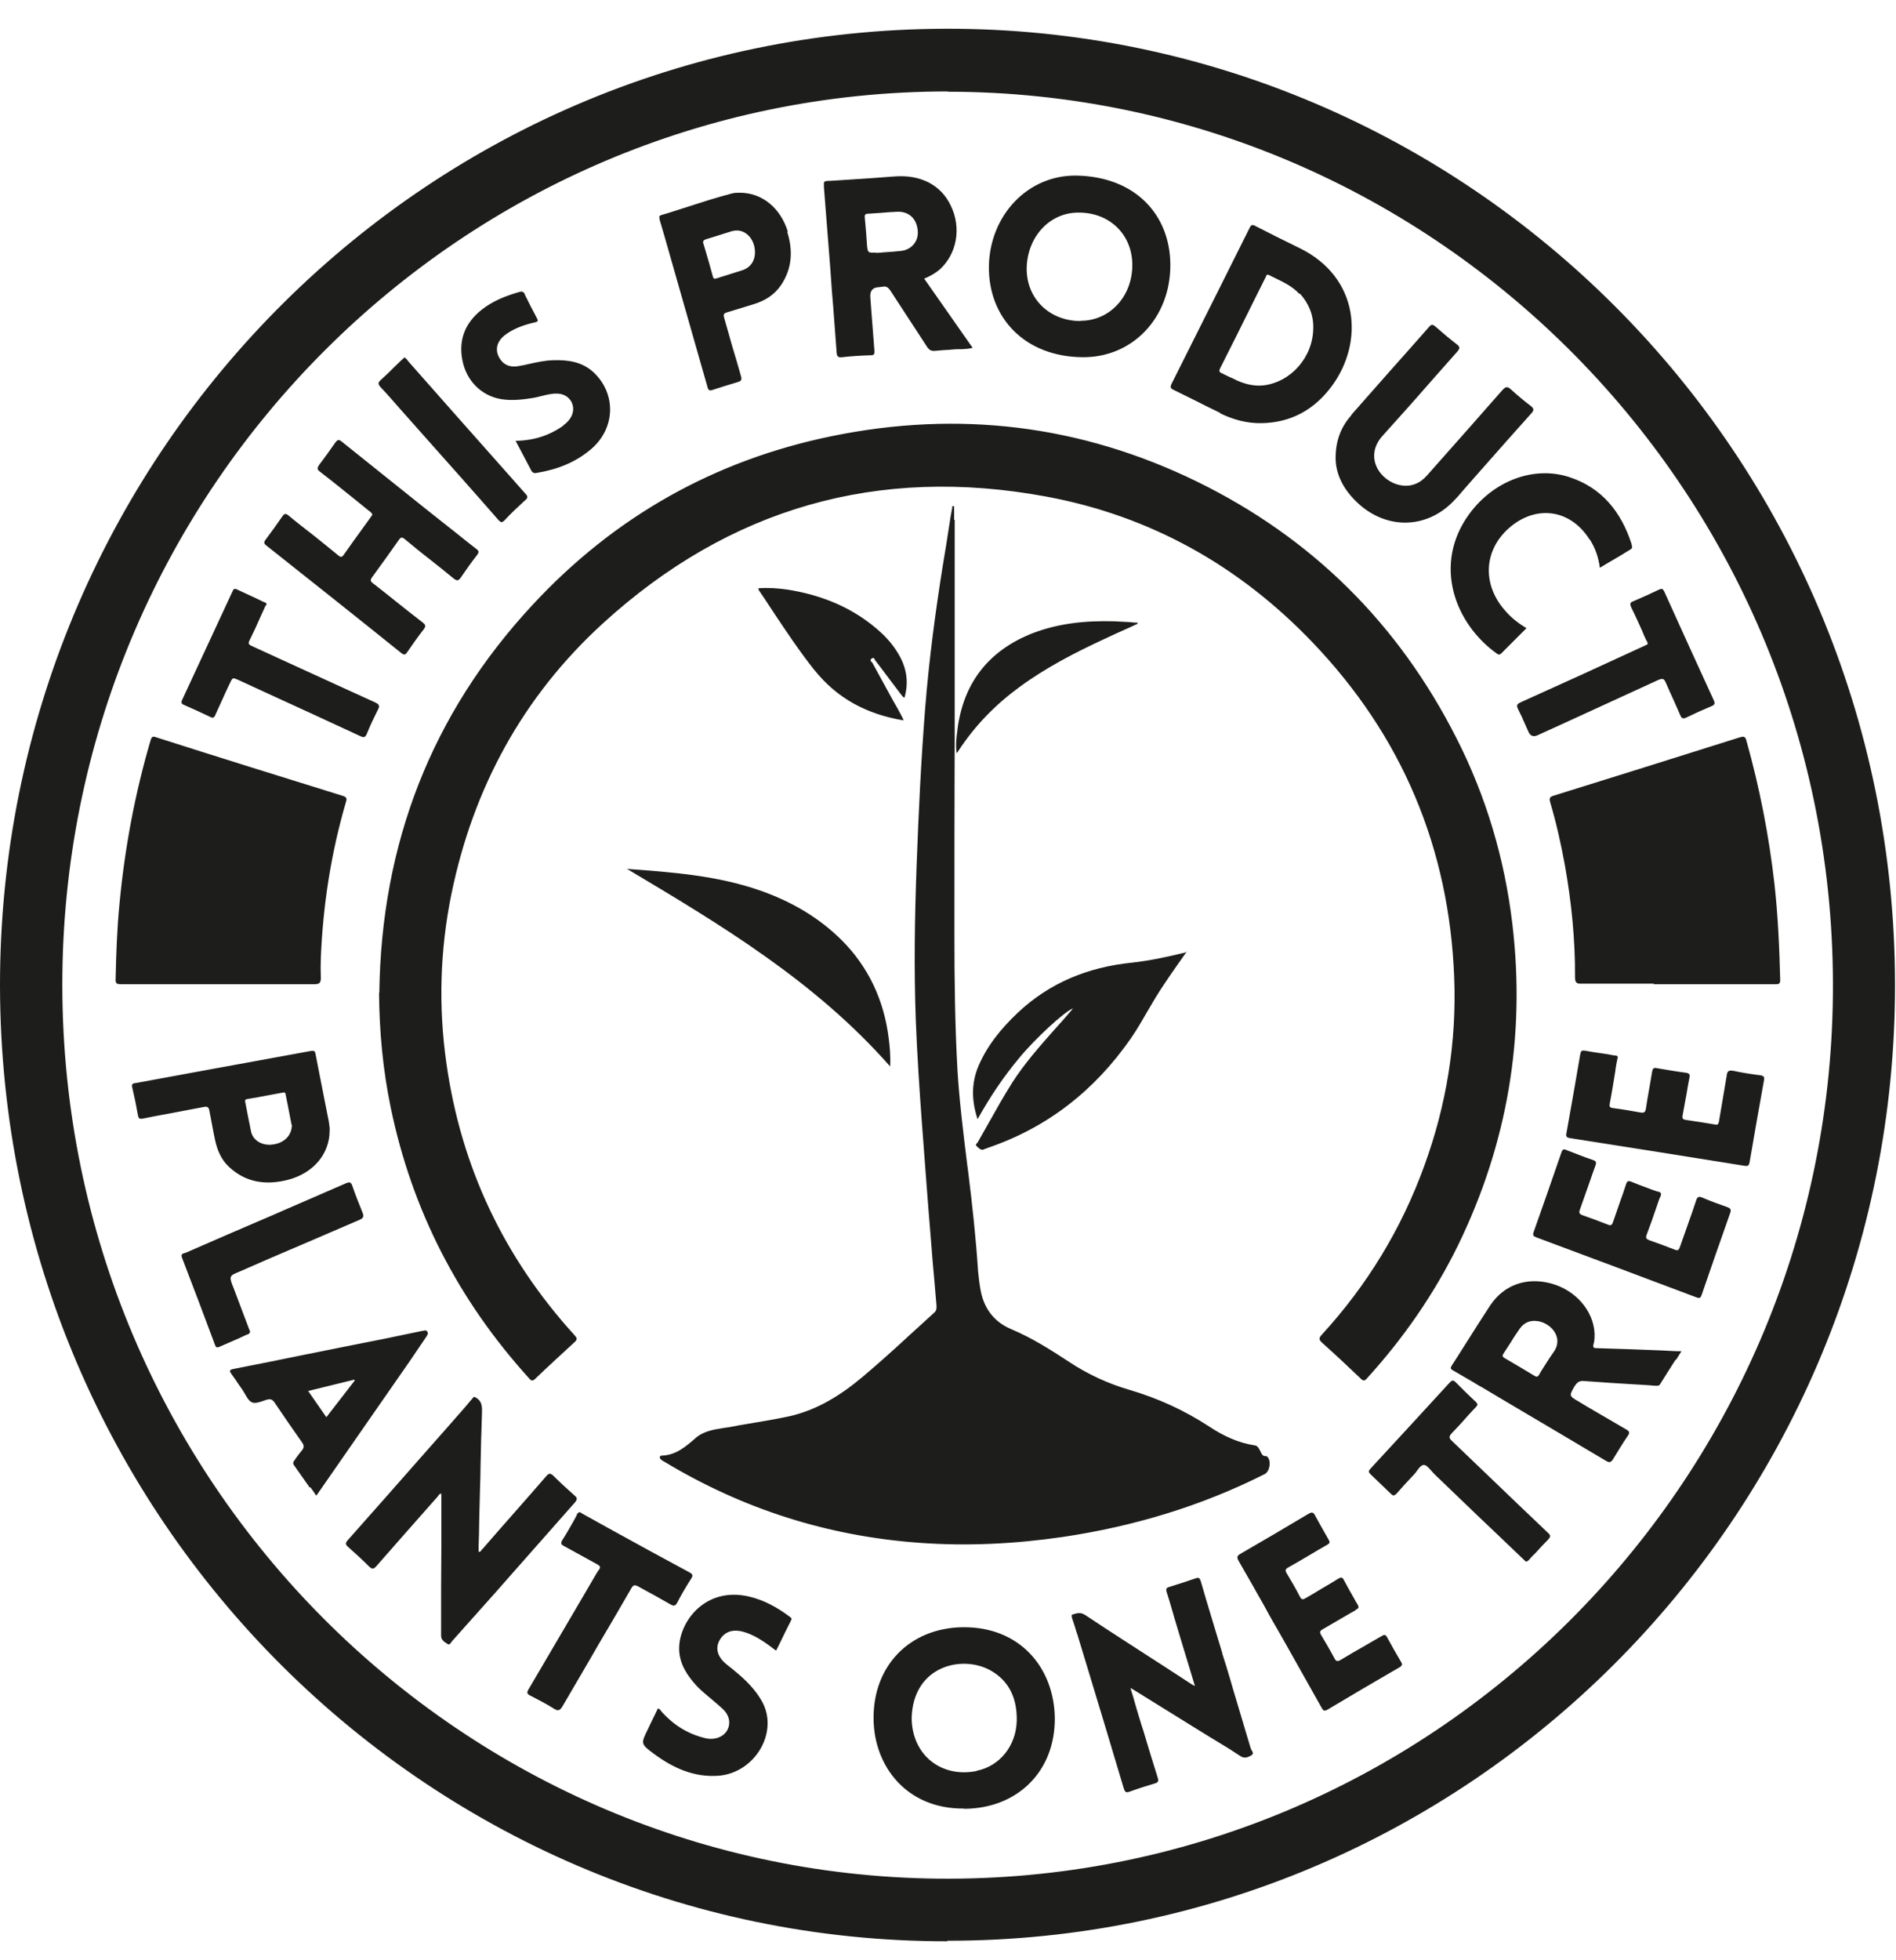 <svg width="60" height="62" viewBox="0 0 60 62" fill="none" xmlns="http://www.w3.org/2000/svg">
<path fill-rule="evenodd" clip-rule="evenodd" d="M29.993 2.892C14.622 2.901 2.149 15.4 1.974 30.815C1.8 46.553 14.334 59.253 29.679 59.419C45.26 59.584 57.855 46.937 58.003 31.461C58.16 15.68 45.487 2.91 29.993 2.901L29.993 2.892ZM29.976 61.4C13.365 61.409 -0.181 47.731 0.002 30.797C0.194 14.231 13.645 0.719 30.351 0.911C46.77 1.103 60.159 14.676 59.967 31.522C59.775 48.028 46.438 61.391 29.985 61.383L29.976 61.4ZM12.004 31.4C12.065 26.695 13.645 22.584 16.857 19.127C19.44 16.343 22.609 14.554 26.327 13.794C30.325 12.974 34.192 13.436 37.867 15.226C41.515 17.006 44.256 19.73 46.089 23.343C47.032 25.194 47.616 27.166 47.861 29.235C48.28 32.788 47.704 36.174 46.141 39.386C45.382 40.931 44.413 42.328 43.252 43.602C43.182 43.681 43.139 43.681 43.06 43.602C42.658 43.218 42.248 42.834 41.838 42.468C41.733 42.372 41.733 42.319 41.829 42.215C43.27 40.643 44.352 38.863 45.076 36.864C45.775 34.944 46.098 32.962 46.019 30.92C45.862 26.826 44.369 23.273 41.532 20.314C39.219 17.897 36.409 16.317 33.109 15.706C27.785 14.719 23.08 16.064 19.074 19.721C16.543 22.034 14.971 24.923 14.282 28.292C13.924 30.056 13.872 31.836 14.125 33.617C14.587 36.907 15.949 39.779 18.183 42.232C18.262 42.319 18.279 42.363 18.183 42.45C17.765 42.834 17.346 43.218 16.935 43.611C16.857 43.69 16.804 43.672 16.743 43.594C14.509 41.132 13.034 38.278 12.361 35.013C12.117 33.826 12.004 32.622 11.995 31.4L12.004 31.4ZM30.194 16.448C30.194 16.299 30.194 16.151 30.194 16.011H30.133V16.029V16.064C30.098 16.256 30.063 16.439 30.037 16.631C29.976 17.032 29.915 17.425 29.845 17.827C29.601 19.346 29.4 20.864 29.278 22.392C29.147 24.05 29.068 25.709 29.007 27.367C28.946 29.008 28.92 30.649 28.981 32.281C29.024 33.355 29.094 34.429 29.173 35.502C29.269 36.742 29.356 37.99 29.461 39.229C29.496 39.675 29.531 40.12 29.574 40.565C29.592 40.809 29.618 41.054 29.636 41.298C29.636 41.377 29.644 41.446 29.566 41.516C29.304 41.752 29.051 41.988 28.789 42.223C28.3 42.677 27.802 43.122 27.296 43.55C26.607 44.126 25.865 44.597 24.966 44.798C24.555 44.886 24.136 44.955 23.718 45.025C23.508 45.06 23.29 45.095 23.08 45.139C23.019 45.147 22.958 45.156 22.897 45.165C22.583 45.217 22.268 45.261 22.007 45.488L21.989 45.505C21.684 45.767 21.387 46.02 20.959 46.038C20.863 46.038 20.855 46.108 20.924 46.169C20.951 46.195 20.985 46.212 21.02 46.23C23.508 47.731 26.196 48.586 29.086 48.796C30.604 48.909 32.123 48.831 33.624 48.613C35.859 48.281 37.998 47.644 40.023 46.623C40.18 46.544 40.232 46.221 40.118 46.09C40.101 46.073 40.084 46.055 40.066 46.055C39.97 46.064 39.944 46.011 39.909 45.95C39.909 45.95 39.892 45.916 39.883 45.898C39.874 45.88 39.865 45.863 39.857 45.846C39.822 45.785 39.795 45.732 39.708 45.715C39.176 45.636 38.705 45.409 38.268 45.121C37.483 44.606 36.636 44.222 35.745 43.96C35.056 43.76 34.419 43.463 33.825 43.07C33.24 42.686 32.647 42.31 32.001 42.04C31.46 41.813 31.137 41.385 31.032 40.809C30.997 40.617 30.971 40.416 30.953 40.224C30.884 39.168 30.77 38.112 30.639 37.065L30.604 36.803C30.482 35.816 30.36 34.83 30.299 33.835C30.22 32.412 30.203 30.981 30.203 29.558C30.203 27.446 30.203 25.325 30.212 23.212C30.212 21.886 30.212 20.55 30.212 19.223C30.212 18.612 30.212 18.001 30.212 17.39C30.212 17.067 30.212 16.744 30.212 16.43L30.194 16.448ZM6.889 31.129C6.644 31.129 6.391 31.129 6.147 31.129C5.37 31.129 4.593 31.129 3.825 31.129C3.677 31.129 3.65 31.094 3.659 30.946C3.677 30.16 3.703 29.375 3.781 28.589C3.947 26.826 4.27 25.098 4.768 23.404C4.803 23.3 4.837 23.282 4.934 23.317C6.906 23.946 8.888 24.565 10.86 25.176C10.991 25.22 10.974 25.281 10.947 25.368C10.476 26.983 10.223 28.615 10.153 30.291C10.145 30.509 10.145 30.719 10.153 30.937C10.153 31.077 10.11 31.129 9.961 31.129C9.193 31.129 8.425 31.129 7.657 31.129C7.404 31.129 7.159 31.129 6.906 31.129L6.889 31.129ZM52.33 31.129C52.583 31.129 52.827 31.129 53.081 31.129H53.7C54.521 31.129 55.35 31.129 56.17 31.129H56.197C56.275 31.129 56.336 31.129 56.336 30.998C56.31 29.977 56.266 28.965 56.153 27.952C55.978 26.416 55.682 24.906 55.263 23.413C55.228 23.282 55.167 23.291 55.071 23.317C53.098 23.937 51.134 24.557 49.161 25.168C49.039 25.203 49.022 25.255 49.057 25.377C49.249 26.023 49.397 26.686 49.519 27.35C49.729 28.528 49.851 29.715 49.842 30.911C49.842 31.068 49.886 31.12 50.043 31.112C50.811 31.112 51.57 31.112 52.339 31.112L52.33 31.129ZM37.561 30.09L37.308 30.448C37.142 30.684 36.985 30.911 36.828 31.147C36.645 31.417 36.479 31.697 36.313 31.985C36.147 32.273 35.981 32.561 35.789 32.84C34.637 34.498 33.136 35.668 31.259 36.305L31.215 36.323C31.215 36.323 31.154 36.34 31.128 36.358C31.049 36.384 30.997 36.331 30.945 36.288C30.945 36.288 30.919 36.27 30.91 36.253C30.866 36.218 30.892 36.174 30.927 36.148C30.927 36.139 30.945 36.131 30.945 36.122C31.058 35.93 31.163 35.729 31.276 35.537C31.521 35.101 31.765 34.664 32.036 34.237C32.429 33.626 32.909 33.084 33.389 32.543C33.467 32.456 33.546 32.369 33.624 32.281C33.703 32.194 33.773 32.107 33.851 32.02L33.904 31.958L33.956 31.897C33.712 31.967 32.734 32.875 32.263 33.451C31.765 34.045 31.329 34.691 30.936 35.398C30.744 34.813 30.735 34.263 30.962 33.722C31.241 33.067 31.687 32.526 32.193 32.046C33.214 31.077 34.445 30.588 35.815 30.448C36.365 30.387 36.906 30.274 37.439 30.143C37.456 30.143 37.474 30.143 37.5 30.125L37.561 30.108L37.561 30.09ZM30.91 56.014C29.775 56.241 28.859 55.499 28.85 54.339C28.893 52.698 30.43 52.331 31.337 52.828C31.966 53.178 32.193 53.763 32.175 54.443C32.149 55.229 31.626 55.866 30.91 56.006L30.91 56.014ZM30.508 57.21C32.202 57.202 33.389 56.023 33.38 54.347C33.363 52.767 32.289 51.441 30.456 51.467C28.797 51.493 27.619 52.68 27.645 54.382C27.663 55.857 28.684 57.219 30.508 57.202V57.21ZM34.2 10.146C35.117 10.146 35.833 9.378 35.833 8.382C35.833 7.422 35.117 6.715 34.122 6.724C33.214 6.724 32.507 7.492 32.49 8.487C32.481 9.439 33.206 10.154 34.192 10.154L34.2 10.146ZM37.037 8.382C37.037 10.05 35.842 11.315 34.253 11.298C32.429 11.28 31.276 10.05 31.294 8.426C31.32 6.811 32.525 5.528 34.07 5.554C35.929 5.589 37.029 6.794 37.037 8.374L37.037 8.382ZM41.14 9.29C41.41 9.587 41.568 9.962 41.559 10.364C41.559 11.28 40.869 12.075 39.996 12.188C39.7 12.223 39.42 12.153 39.158 12.04C39.071 11.996 38.984 11.953 38.897 11.918C38.818 11.883 38.739 11.839 38.661 11.804C38.582 11.769 38.574 11.734 38.608 11.656C38.966 10.949 39.324 10.233 39.673 9.526C39.804 9.273 39.926 9.011 40.057 8.758C40.075 8.705 40.092 8.671 40.153 8.697C40.223 8.732 40.293 8.767 40.363 8.801C40.633 8.932 40.904 9.063 41.114 9.29L41.14 9.29ZM38.608 13.07C39.019 13.271 39.455 13.393 39.926 13.384C40.86 13.367 41.594 12.956 42.144 12.214C43.173 10.826 43.025 8.767 41.114 7.841C40.651 7.614 40.188 7.387 39.734 7.152C39.638 7.099 39.595 7.099 39.542 7.213C38.722 8.863 37.893 10.504 37.072 12.145C37.029 12.241 37.037 12.284 37.133 12.328C37.369 12.441 37.605 12.563 37.84 12.677C38.102 12.808 38.355 12.939 38.617 13.061L38.608 13.07ZM15.006 44.178C15.268 44.292 15.259 44.493 15.251 44.72V44.746C15.233 45.287 15.216 45.819 15.207 46.361C15.207 46.605 15.198 46.849 15.19 47.094C15.181 47.452 15.172 47.81 15.163 48.176C15.163 48.412 15.155 48.656 15.146 48.892C15.146 48.936 15.146 48.979 15.146 49.023V49.084C15.198 49.084 15.225 49.058 15.242 49.023V49.005H15.259C15.931 48.228 16.612 47.469 17.276 46.701C17.363 46.596 17.415 46.579 17.52 46.684C17.73 46.893 17.957 47.102 18.175 47.295C18.271 47.373 18.279 47.417 18.192 47.522C17.468 48.342 16.743 49.163 16.019 49.983C15.792 50.245 15.565 50.498 15.338 50.751L15.19 50.917C14.902 51.24 14.614 51.563 14.325 51.886C14.317 51.895 14.299 51.912 14.291 51.929C14.256 51.982 14.221 52.034 14.168 51.999L14.142 51.982C14.055 51.929 13.95 51.86 13.959 51.72C13.959 51.493 13.959 51.266 13.959 51.039V50.995C13.959 50.926 13.959 50.847 13.959 50.777V50.227C13.959 49.73 13.968 49.224 13.968 48.726C13.968 48.386 13.968 48.045 13.968 47.696C13.968 47.548 13.968 47.391 13.968 47.242C13.915 47.242 13.898 47.268 13.872 47.303C13.872 47.312 13.854 47.321 13.854 47.33L13.723 47.478C13.121 48.159 12.519 48.84 11.916 49.529C11.829 49.625 11.786 49.643 11.681 49.547C11.471 49.337 11.244 49.128 11.026 48.936C10.93 48.857 10.921 48.805 11.009 48.709C11.855 47.757 12.693 46.806 13.531 45.854L14.055 45.261C14.273 45.016 14.483 44.772 14.692 44.536L14.98 44.196L15.006 44.178ZM48.088 42.031C48.21 41.857 48.376 41.769 48.577 41.778C49.022 41.787 49.528 42.276 49.153 42.782C49.022 42.965 48.9 43.166 48.777 43.358L48.751 43.402L48.708 43.48C48.664 43.55 48.629 43.559 48.559 43.515C48.245 43.323 47.931 43.14 47.616 42.956C47.538 42.913 47.538 42.869 47.581 42.808C47.66 42.695 47.73 42.572 47.808 42.459C47.896 42.31 47.992 42.171 48.088 42.031ZM53.028 43.026L53.211 42.738C52.993 42.738 52.775 42.721 52.566 42.712C51.893 42.686 51.239 42.66 50.575 42.642H50.567C50.453 42.642 50.383 42.642 50.436 42.485C50.462 42.389 50.462 42.284 50.462 42.18C50.427 41.455 49.86 40.8 49.074 40.591C48.306 40.39 47.599 40.635 47.163 41.281C46.901 41.682 46.639 42.092 46.386 42.494C46.237 42.73 46.089 42.965 45.941 43.192C45.897 43.262 45.897 43.297 45.975 43.34C46.194 43.463 46.403 43.594 46.621 43.716C46.709 43.768 46.787 43.821 46.874 43.864L47.712 44.362C48.751 44.973 49.79 45.593 50.82 46.203C50.933 46.273 50.977 46.256 51.047 46.151C51.195 45.907 51.343 45.662 51.509 45.418C51.579 45.322 51.57 45.27 51.457 45.208C51.038 44.964 50.619 44.72 50.2 44.475L49.956 44.327C49.65 44.152 49.659 44.144 49.816 43.864L49.834 43.838C49.912 43.707 49.999 43.663 50.148 43.681C50.724 43.725 51.291 43.76 51.867 43.794H51.885L52.164 43.812L52.382 43.829H52.408C52.452 43.829 52.496 43.838 52.531 43.786C52.696 43.524 52.853 43.271 53.028 43L53.028 43.026ZM27.724 7.998C27.802 7.998 27.881 7.99 27.968 7.981C28.152 7.972 28.326 7.955 28.509 7.937C28.85 7.902 29.077 7.623 29.042 7.291C29.007 6.907 28.754 6.68 28.387 6.698C28.213 6.707 28.047 6.715 27.872 6.733C27.741 6.741 27.61 6.75 27.48 6.759C27.401 6.759 27.357 6.776 27.366 6.872C27.384 7.038 27.392 7.204 27.41 7.37C27.418 7.492 27.427 7.623 27.436 7.745C27.462 7.998 27.462 7.998 27.724 7.99L27.724 7.998ZM29.251 8.819L30.779 11.001C30.665 11.036 30.552 11.036 30.439 11.045C30.395 11.045 30.351 11.045 30.308 11.045C30.229 11.045 30.15 11.053 30.063 11.062C29.906 11.071 29.749 11.08 29.592 11.097C29.478 11.106 29.417 11.08 29.347 10.984C29.147 10.678 28.955 10.381 28.754 10.076C28.562 9.779 28.37 9.491 28.178 9.194C28.108 9.089 28.038 9.037 27.916 9.072C27.89 9.072 27.863 9.072 27.837 9.081H27.811C27.619 9.092 27.529 9.194 27.541 9.386L27.567 9.744C27.602 10.198 27.637 10.643 27.672 11.097C27.672 11.193 27.672 11.237 27.549 11.237C27.253 11.245 26.947 11.263 26.65 11.298C26.511 11.315 26.484 11.263 26.476 11.149C26.441 10.643 26.397 10.137 26.362 9.631L26.327 9.22L26.284 8.618V8.601C26.214 7.71 26.144 6.82 26.074 5.93C26.074 5.825 26.066 5.781 26.083 5.755C26.109 5.729 26.153 5.72 26.266 5.72C26.406 5.712 26.546 5.703 26.685 5.694C27.226 5.659 27.767 5.624 28.309 5.581C29.129 5.519 29.775 5.842 30.089 6.506C30.43 7.204 30.281 8.025 29.749 8.513C29.601 8.644 29.426 8.74 29.234 8.819L29.251 8.819ZM37.648 52.776L37.814 53.326L37.762 53.3C37.762 53.3 37.718 53.274 37.701 53.265C37.447 53.099 37.203 52.942 36.95 52.776C36.077 52.209 35.196 51.65 34.331 51.074C34.192 50.987 34.087 51.022 33.965 51.057H33.956C33.895 51.083 33.913 51.109 33.921 51.144V51.161C33.956 51.266 33.991 51.38 34.026 51.484C34.043 51.554 34.07 51.633 34.096 51.703L34.419 52.767C34.803 54.033 35.187 55.299 35.562 56.564C35.597 56.669 35.623 56.713 35.745 56.669C36.007 56.573 36.278 56.486 36.548 56.407C36.653 56.372 36.671 56.337 36.636 56.224C36.479 55.726 36.33 55.238 36.182 54.74L36.13 54.583L36.042 54.295C35.981 54.094 35.92 53.885 35.859 53.666L35.772 53.387C35.772 53.387 35.815 53.413 35.833 53.422C35.868 53.44 35.894 53.457 35.92 53.474C36.522 53.85 37.133 54.225 37.736 54.6L38.259 54.923C38.355 54.984 38.451 55.037 38.547 55.098C38.783 55.238 39.019 55.386 39.254 55.543C39.385 55.63 39.499 55.578 39.603 55.517C39.673 55.473 39.647 55.412 39.603 55.351C39.603 55.351 39.586 55.307 39.577 55.29C39.394 54.679 39.211 54.059 39.027 53.448L38.923 53.09C38.844 52.828 38.766 52.558 38.678 52.296V52.279C38.451 51.519 38.216 50.769 37.998 50.009C37.962 49.904 37.936 49.887 37.832 49.922C37.561 50.018 37.282 50.105 37.002 50.193C36.906 50.219 36.889 50.262 36.924 50.367C36.985 50.55 37.037 50.734 37.09 50.917C37.116 50.995 37.133 51.074 37.16 51.161C37.317 51.694 37.483 52.226 37.648 52.776ZM11.777 16.273C11.768 16.221 11.733 16.203 11.707 16.177L11.681 16.16C11.576 16.072 11.471 15.994 11.367 15.906C10.956 15.575 10.546 15.243 10.127 14.92C10.022 14.842 10.04 14.798 10.101 14.702C10.275 14.475 10.441 14.239 10.607 14.004C10.677 13.908 10.721 13.89 10.817 13.969C11.724 14.693 12.623 15.418 13.531 16.142L14.194 16.666C14.264 16.718 14.334 16.779 14.404 16.832C14.622 17.006 14.849 17.19 15.076 17.364C15.155 17.425 15.163 17.46 15.102 17.547C14.919 17.783 14.745 18.028 14.579 18.272C14.509 18.368 14.465 18.377 14.369 18.307C14.107 18.089 13.837 17.879 13.575 17.67C13.313 17.469 13.06 17.259 12.807 17.05C12.719 16.98 12.684 16.989 12.623 17.076C12.344 17.469 12.065 17.862 11.777 18.255C11.707 18.351 11.724 18.394 11.812 18.455C12.065 18.656 12.318 18.848 12.562 19.049C12.833 19.267 13.104 19.477 13.374 19.686C13.461 19.756 13.488 19.799 13.409 19.904C13.226 20.14 13.051 20.384 12.885 20.629C12.833 20.707 12.798 20.725 12.711 20.664C11.288 19.52 9.856 18.385 8.425 17.251C8.346 17.19 8.346 17.146 8.407 17.067C8.591 16.823 8.765 16.579 8.94 16.326C9.001 16.238 9.045 16.238 9.123 16.299C9.385 16.517 9.656 16.727 9.926 16.936C10.188 17.146 10.45 17.355 10.703 17.565C10.773 17.626 10.817 17.635 10.878 17.547C11.078 17.259 11.288 16.971 11.497 16.683C11.576 16.57 11.663 16.456 11.742 16.343C11.751 16.326 11.768 16.308 11.777 16.291L11.794 16.264L11.777 16.273ZM42.772 13.122C42.449 13.489 42.266 13.916 42.266 14.484C42.266 15.008 42.528 15.505 42.973 15.915C43.88 16.753 45.137 16.736 45.993 15.854C46.08 15.767 46.167 15.671 46.246 15.575L46.298 15.514L46.351 15.453C46.525 15.261 46.691 15.06 46.866 14.868C47.398 14.265 47.931 13.663 48.463 13.07C48.55 12.974 48.542 12.921 48.446 12.843C48.227 12.677 48.018 12.502 47.817 12.319C47.695 12.206 47.643 12.232 47.538 12.345C46.857 13.122 46.176 13.89 45.487 14.667L45.155 15.042C44.937 15.287 44.657 15.409 44.326 15.348C43.68 15.234 43.147 14.458 43.75 13.786C44.23 13.253 44.71 12.721 45.181 12.179C45.495 11.83 45.801 11.472 46.115 11.123C46.202 11.018 46.211 10.975 46.098 10.888C45.871 10.713 45.644 10.521 45.425 10.329C45.338 10.259 45.303 10.25 45.225 10.338C44.823 10.8 44.413 11.254 44.003 11.717C43.593 12.188 43.173 12.651 42.763 13.122L42.772 13.122ZM9.228 35.581L9.184 35.354C9.141 35.118 9.088 34.865 9.036 34.603C9.027 34.542 8.984 34.551 8.94 34.559C8.8 34.586 8.652 34.612 8.512 34.638C8.285 34.682 8.058 34.725 7.831 34.76C7.762 34.769 7.744 34.795 7.762 34.865C7.788 34.996 7.814 35.127 7.84 35.267C7.875 35.441 7.91 35.616 7.945 35.79C8.006 36.07 8.294 36.244 8.626 36.2C8.984 36.157 9.237 35.921 9.237 35.572L9.228 35.581ZM10.432 35.755C10.432 36.497 9.918 37.108 9.106 37.318C8.416 37.492 7.779 37.405 7.247 36.907C6.993 36.672 6.871 36.366 6.801 36.035C6.784 35.965 6.775 35.895 6.758 35.825C6.714 35.598 6.67 35.363 6.627 35.136C6.609 35.022 6.566 34.987 6.444 35.013C6.094 35.083 5.737 35.144 5.387 35.214C5.099 35.267 4.803 35.319 4.515 35.38C4.41 35.398 4.384 35.371 4.366 35.275C4.314 34.978 4.253 34.682 4.183 34.385C4.157 34.272 4.226 34.263 4.296 34.254H4.305C5.064 34.114 5.824 33.975 6.583 33.835C6.854 33.783 7.124 33.739 7.395 33.687C8.207 33.538 9.018 33.39 9.83 33.242C9.944 33.224 9.97 33.242 9.987 33.346C10.057 33.722 10.136 34.097 10.206 34.464C10.275 34.804 10.336 35.136 10.406 35.476C10.415 35.537 10.424 35.607 10.432 35.668C10.432 35.694 10.432 35.729 10.432 35.755ZM23.176 7.309C23.552 7.204 23.892 7.536 23.892 7.981C23.892 8.252 23.752 8.452 23.517 8.54C23.351 8.592 23.185 8.644 23.019 8.697C22.906 8.732 22.801 8.767 22.688 8.801C22.618 8.819 22.583 8.836 22.557 8.74C22.478 8.444 22.391 8.147 22.303 7.85L22.26 7.71C22.234 7.632 22.26 7.597 22.33 7.571C22.443 7.536 22.557 7.501 22.67 7.466C22.836 7.414 23.002 7.361 23.168 7.309H23.176ZM24.931 7.326C24.695 6.567 24.11 6.096 23.412 6.096C23.333 6.096 23.237 6.096 23.15 6.122C22.679 6.244 22.225 6.392 21.762 6.541C21.483 6.628 21.204 6.724 20.924 6.803C20.846 6.829 20.863 6.872 20.872 6.916V6.942L21.029 7.475C21.483 9.063 21.937 10.661 22.391 12.249C22.417 12.345 22.452 12.363 22.539 12.336C22.81 12.249 23.08 12.162 23.351 12.083C23.464 12.049 23.482 12.005 23.447 11.891C23.36 11.586 23.272 11.272 23.176 10.966C23.089 10.652 23.002 10.346 22.914 10.041C22.888 9.936 22.914 9.91 22.993 9.884C23.168 9.831 23.333 9.779 23.508 9.727C23.621 9.692 23.735 9.657 23.848 9.622C24.198 9.517 24.503 9.334 24.721 9.011C25.07 8.487 25.097 7.92 24.913 7.335L24.931 7.326ZM19.825 27.481C21.256 27.585 22.696 27.69 24.067 28.17C25.035 28.511 25.9 29.008 26.633 29.733C27.488 30.588 27.977 31.644 28.125 32.849C28.16 33.128 28.186 33.407 28.169 33.73C25.804 31.042 22.818 29.253 19.825 27.472L19.825 27.481ZM11.209 43.637L11.227 43.663L10.328 44.824L9.752 43.995L11.209 43.637ZM9.83 47.05L9.918 47.172L10.005 47.303L10.022 47.286C10.022 47.286 10.04 47.268 10.049 47.251C11.026 45.837 12.012 44.432 12.99 43.018L13.505 42.258C13.531 42.206 13.557 42.171 13.522 42.118C13.488 42.066 13.444 42.075 13.4 42.092H13.374C12.964 42.18 12.562 42.258 12.152 42.346C11.698 42.433 11.244 42.529 10.79 42.616C10.459 42.686 10.127 42.747 9.795 42.817H9.787C8.992 42.983 8.189 43.14 7.395 43.297C7.247 43.323 7.255 43.367 7.334 43.471C7.412 43.576 7.482 43.681 7.552 43.786C7.596 43.847 7.631 43.899 7.674 43.96C7.7 44.004 7.727 44.047 7.753 44.091C7.814 44.196 7.875 44.309 7.971 44.353C8.067 44.397 8.198 44.353 8.329 44.309C8.373 44.292 8.416 44.275 8.46 44.266C8.565 44.24 8.617 44.266 8.678 44.344C8.966 44.772 9.254 45.191 9.551 45.61C9.629 45.715 9.629 45.793 9.542 45.889C9.49 45.95 9.446 46.011 9.394 46.081C9.394 46.081 9.341 46.151 9.315 46.195C9.28 46.238 9.263 46.273 9.298 46.334C9.464 46.57 9.629 46.806 9.795 47.041L9.83 47.05ZM42.99 50.83C42.99 50.873 42.947 50.891 42.92 50.908H42.903V50.926L42.72 51.03C42.432 51.196 42.152 51.362 41.864 51.528C41.768 51.58 41.751 51.624 41.812 51.72C41.952 51.956 42.091 52.191 42.222 52.436C42.275 52.541 42.318 52.567 42.432 52.497C42.676 52.348 42.92 52.209 43.165 52.069C43.348 51.964 43.54 51.851 43.723 51.746C43.811 51.694 43.846 51.694 43.898 51.79C44.038 52.052 44.186 52.305 44.334 52.558C44.387 52.636 44.378 52.68 44.291 52.733C43.523 53.178 42.763 53.623 42.004 54.077C41.908 54.129 41.873 54.103 41.829 54.024C41.454 53.352 41.07 52.68 40.695 52.008C40.564 51.781 40.441 51.554 40.31 51.336C40.206 51.161 40.11 50.978 40.014 50.803C39.743 50.323 39.473 49.843 39.193 49.363C39.132 49.25 39.15 49.206 39.254 49.145C39.979 48.726 40.695 48.307 41.41 47.879C41.515 47.818 41.568 47.827 41.62 47.941C41.76 48.194 41.899 48.447 42.047 48.7C42.091 48.778 42.083 48.813 42.004 48.857C41.812 48.962 41.629 49.075 41.437 49.189C41.218 49.32 40.991 49.45 40.773 49.573C40.677 49.625 40.66 49.669 40.721 49.765C40.869 50.009 41.009 50.254 41.14 50.507C41.192 50.603 41.236 50.594 41.314 50.55C41.48 50.454 41.646 50.358 41.812 50.254C41.995 50.149 42.17 50.044 42.353 49.931C42.44 49.878 42.484 49.887 42.528 49.974C42.624 50.158 42.728 50.341 42.833 50.524C42.859 50.577 42.894 50.629 42.92 50.681L42.964 50.751L42.981 50.786V50.812L43.008 50.838L42.99 50.83ZM51.117 33.861C51.134 33.73 51.16 33.608 51.186 33.477C51.221 33.399 51.16 33.39 51.099 33.381H51.073C50.951 33.355 50.837 33.337 50.715 33.32C50.532 33.294 50.348 33.268 50.165 33.233C50.052 33.215 50.026 33.242 50.008 33.346C49.868 34.175 49.72 35.005 49.572 35.834C49.545 35.956 49.58 35.982 49.703 36C51.535 36.288 53.377 36.576 55.21 36.873C55.324 36.89 55.35 36.855 55.367 36.759C55.516 35.895 55.664 35.04 55.821 34.175C55.839 34.08 55.83 34.027 55.708 34.01C55.428 33.975 55.14 33.931 54.861 33.87C54.713 33.844 54.66 33.87 54.643 34.018C54.599 34.298 54.547 34.577 54.503 34.848C54.468 35.057 54.433 35.267 54.398 35.467C54.381 35.563 54.355 35.59 54.25 35.563C53.953 35.511 53.657 35.467 53.36 35.424C53.264 35.406 53.229 35.389 53.246 35.284C53.29 35.048 53.334 34.804 53.377 34.568C53.403 34.402 53.43 34.245 53.465 34.08C53.482 33.992 53.465 33.949 53.36 33.931C53.081 33.896 52.801 33.844 52.522 33.8L52.426 33.783C52.339 33.765 52.304 33.791 52.286 33.879C52.251 34.08 52.216 34.289 52.181 34.49C52.147 34.682 52.112 34.874 52.085 35.066C52.068 35.17 52.033 35.206 51.92 35.188C51.632 35.136 51.335 35.083 51.047 35.048C50.933 35.031 50.925 34.996 50.942 34.9C51.012 34.551 51.064 34.193 51.125 33.835L51.117 33.861ZM52.557 37.789V37.824C52.557 37.824 52.531 37.876 52.513 37.911C52.478 38.016 52.443 38.112 52.408 38.217C52.312 38.496 52.216 38.776 52.112 39.046C52.068 39.16 52.103 39.194 52.199 39.229C52.469 39.325 52.74 39.421 53.002 39.526C53.089 39.561 53.124 39.544 53.159 39.448C53.246 39.203 53.334 38.95 53.421 38.706C53.508 38.461 53.596 38.217 53.674 37.972C53.709 37.859 53.753 37.833 53.866 37.876C54.128 37.99 54.398 38.086 54.669 38.182C54.756 38.217 54.791 38.252 54.756 38.356C54.451 39.221 54.145 40.093 53.849 40.958C53.814 41.054 53.788 41.071 53.691 41.036C51.998 40.399 50.305 39.762 48.611 39.133C48.524 39.098 48.498 39.072 48.533 38.968C48.83 38.13 49.126 37.283 49.414 36.445C49.449 36.34 49.493 36.34 49.572 36.375C49.851 36.48 50.121 36.593 50.41 36.689C50.514 36.724 50.523 36.768 50.488 36.864C50.418 37.065 50.34 37.274 50.27 37.484C50.183 37.737 50.087 37.999 49.999 38.252C49.956 38.356 49.982 38.4 50.078 38.435C50.348 38.531 50.619 38.627 50.881 38.732C50.977 38.776 51.012 38.749 51.047 38.645C51.117 38.444 51.186 38.243 51.256 38.042C51.326 37.85 51.396 37.65 51.457 37.457C51.492 37.353 51.527 37.335 51.632 37.379C51.797 37.449 51.963 37.51 52.129 37.571C52.242 37.615 52.356 37.658 52.469 37.693H52.496C52.496 37.693 52.574 37.719 52.566 37.789L52.557 37.789ZM17.826 13.463C17.381 13.777 16.892 13.934 16.316 13.943C16.359 14.03 16.412 14.117 16.455 14.204C16.569 14.423 16.682 14.632 16.796 14.85C16.839 14.946 16.892 14.981 16.996 14.955C17.634 14.85 18.218 14.623 18.707 14.204C19.475 13.55 19.51 12.459 18.786 11.778C18.419 11.438 17.965 11.376 17.485 11.394C17.241 11.403 16.996 11.455 16.761 11.507C16.647 11.534 16.534 11.56 16.42 11.577C16.185 11.621 15.975 11.577 15.827 11.359C15.652 11.097 15.705 10.818 15.966 10.608C16.246 10.39 16.578 10.277 16.918 10.198C17.005 10.181 17.049 10.163 16.988 10.058C16.857 9.814 16.726 9.561 16.604 9.308V9.29C16.56 9.229 16.525 9.212 16.455 9.229C16.019 9.351 15.591 9.517 15.233 9.805C14.718 10.216 14.509 10.748 14.631 11.385C14.753 12.04 15.233 12.52 15.862 12.625C16.193 12.677 16.516 12.642 16.848 12.59C16.944 12.572 17.031 12.555 17.127 12.528C17.302 12.485 17.468 12.441 17.651 12.45C18.018 12.467 18.236 12.808 18.096 13.139C18.035 13.271 17.939 13.375 17.826 13.454L17.826 13.463ZM24.547 52.2C24.311 52.017 24.084 51.851 23.831 51.729C23.683 51.659 23.525 51.598 23.36 51.58C23.115 51.554 22.923 51.641 22.792 51.842C22.661 52.052 22.67 52.261 22.818 52.462C22.906 52.584 23.028 52.671 23.141 52.759L23.194 52.802L23.246 52.846C23.587 53.125 23.892 53.422 24.11 53.806C24.66 54.784 23.892 56.067 22.749 56.163C21.963 56.224 21.3 55.918 20.697 55.473C20.27 55.159 20.278 55.15 20.505 54.688C20.575 54.531 20.654 54.382 20.724 54.234C20.759 54.164 20.785 54.103 20.82 54.033C20.872 54.05 20.898 54.085 20.924 54.12C20.933 54.129 20.942 54.147 20.951 54.155C21.326 54.566 21.771 54.845 22.321 54.976C22.609 55.046 22.888 54.941 23.01 54.731C23.133 54.513 23.089 54.251 22.862 54.042C22.757 53.946 22.644 53.85 22.53 53.754C22.364 53.614 22.199 53.483 22.05 53.326C21.745 52.994 21.509 52.636 21.492 52.183C21.465 51.327 22.295 50.166 23.709 50.498C24.189 50.611 24.608 50.847 24.992 51.135C25.035 51.17 25.07 51.188 25.035 51.249C24.913 51.484 24.8 51.72 24.686 51.956C24.643 52.034 24.608 52.121 24.564 52.2H24.547ZM50.313 17.067C50.479 17.329 50.584 17.617 50.628 17.958L50.89 17.801C51.134 17.661 51.37 17.521 51.605 17.373C51.666 17.338 51.649 17.277 51.632 17.224V17.207C51.3 16.177 50.68 15.426 49.676 15.095C48.55 14.719 47.267 15.2 46.49 16.264C45.33 17.862 46.045 19.738 47.381 20.681C47.433 20.716 47.459 20.707 47.503 20.672C47.704 20.472 47.904 20.271 48.105 20.07L48.306 19.869C48.062 19.721 47.843 19.555 47.66 19.346C46.874 18.49 46.944 17.355 47.826 16.64C48.672 15.959 49.72 16.134 50.305 17.067L50.313 17.067ZM18.358 47.836H18.367C18.367 47.836 18.41 47.862 18.437 47.879C18.707 48.028 18.969 48.176 19.24 48.325C20.095 48.796 20.951 49.267 21.815 49.73C21.928 49.791 21.937 49.835 21.867 49.939C21.71 50.184 21.561 50.437 21.431 50.69C21.369 50.803 21.317 50.803 21.212 50.742C21.055 50.655 20.907 50.568 20.75 50.48C20.566 50.385 20.392 50.28 20.209 50.184C20.086 50.114 20.034 50.131 19.973 50.245C19.633 50.83 19.292 51.423 18.943 52.008C18.568 52.663 18.183 53.309 17.808 53.955C17.73 54.085 17.677 54.138 17.529 54.042C17.293 53.893 17.04 53.763 16.787 53.632C16.674 53.579 16.665 53.535 16.726 53.431C17.285 52.479 17.843 51.528 18.402 50.577L18.856 49.8C18.856 49.8 18.873 49.765 18.882 49.756C18.882 49.756 18.925 49.686 18.952 49.651C19.021 49.564 18.987 49.529 18.899 49.477C18.725 49.381 18.55 49.285 18.376 49.189C18.201 49.093 18.026 48.997 17.852 48.901C17.765 48.857 17.73 48.822 17.791 48.717C17.904 48.543 18.009 48.359 18.114 48.176C18.157 48.089 18.21 48.01 18.253 47.923V47.897C18.253 47.897 18.297 47.836 18.341 47.827H18.358L18.358 47.836ZM8.416 19.154L8.434 19.119C8.434 19.075 8.407 19.066 8.381 19.049H8.364C8.277 19.005 8.189 18.962 8.111 18.927C7.901 18.831 7.692 18.735 7.491 18.639C7.412 18.604 7.386 18.639 7.36 18.7C6.828 19.843 6.295 20.995 5.763 22.139C5.728 22.217 5.737 22.261 5.824 22.296C6.103 22.418 6.374 22.54 6.644 22.671C6.74 22.724 6.784 22.697 6.819 22.601C6.924 22.374 7.028 22.139 7.133 21.912C7.177 21.816 7.22 21.72 7.273 21.615C7.316 21.519 7.343 21.467 7.378 21.458C7.412 21.449 7.456 21.467 7.552 21.51C7.84 21.641 8.137 21.781 8.425 21.912C9.42 22.366 10.406 22.82 11.401 23.282C11.515 23.335 11.559 23.326 11.611 23.204C11.716 22.942 11.838 22.689 11.96 22.444C12.021 22.331 12.004 22.278 11.873 22.217C11.139 21.886 10.406 21.545 9.673 21.213C9.106 20.952 8.547 20.698 7.98 20.437C7.875 20.393 7.84 20.358 7.901 20.245C8.023 20 8.137 19.756 8.242 19.511C8.285 19.415 8.329 19.319 8.373 19.223L8.399 19.162L8.416 19.154ZM52.147 20.349L52.129 20.314C52.129 20.314 52.112 20.262 52.094 20.245C52.05 20.149 52.007 20.061 51.972 19.965C51.858 19.712 51.745 19.459 51.623 19.215C51.579 19.11 51.57 19.058 51.693 19.014C51.963 18.9 52.234 18.778 52.504 18.647C52.6 18.604 52.627 18.63 52.67 18.717C53.185 19.861 53.709 21.004 54.233 22.148C54.276 22.244 54.268 22.287 54.172 22.331C53.901 22.444 53.63 22.566 53.36 22.697C53.264 22.741 53.22 22.724 53.176 22.628C53.107 22.479 53.046 22.322 52.976 22.174C52.889 21.982 52.801 21.79 52.714 21.589C52.661 21.467 52.618 21.449 52.487 21.502C51.501 21.955 50.505 22.409 49.519 22.863C49.231 22.994 48.943 23.125 48.655 23.256C48.521 23.314 48.425 23.276 48.367 23.142C48.332 23.064 48.297 22.985 48.262 22.907C48.193 22.741 48.114 22.575 48.035 22.418C47.983 22.305 48.009 22.27 48.114 22.217C49.414 21.633 50.715 21.039 52.016 20.437C52.024 20.437 52.042 20.428 52.05 20.419C52.094 20.402 52.138 20.393 52.147 20.341V20.349ZM48.271 49.372L48.288 49.398C48.288 49.398 48.35 49.372 48.367 49.355L48.385 49.337C48.446 49.267 48.507 49.197 48.577 49.136C48.708 48.988 48.847 48.84 48.987 48.7C49.065 48.613 49.083 48.569 48.987 48.482C48.385 47.914 47.791 47.338 47.197 46.771C46.787 46.378 46.377 45.985 45.967 45.593C45.871 45.505 45.827 45.453 45.941 45.331C46.098 45.173 46.246 45.008 46.394 44.842C46.49 44.728 46.595 44.624 46.7 44.51C46.77 44.44 46.77 44.405 46.7 44.336C46.482 44.135 46.272 43.925 46.063 43.716C46.002 43.655 45.958 43.646 45.888 43.716C45.05 44.632 44.203 45.549 43.365 46.457C43.304 46.526 43.304 46.561 43.365 46.623C43.584 46.832 43.802 47.041 44.02 47.251C44.081 47.312 44.116 47.312 44.186 47.251C44.369 47.041 44.561 46.832 44.753 46.631C44.78 46.596 44.815 46.561 44.841 46.518C44.91 46.422 44.98 46.334 45.059 46.334C45.138 46.334 45.216 46.43 45.295 46.518C45.295 46.518 45.356 46.588 45.382 46.614C46.002 47.207 46.621 47.81 47.25 48.403L48.201 49.311L48.227 49.337L48.245 49.355L48.271 49.372ZM7.901 42.136C7.901 42.18 7.875 42.188 7.84 42.206H7.823C7.727 42.249 7.639 42.293 7.543 42.337C7.343 42.424 7.142 42.511 6.941 42.599C6.863 42.633 6.828 42.616 6.801 42.529C6.461 41.612 6.112 40.696 5.763 39.788C5.719 39.675 5.763 39.657 5.841 39.631H5.859C6.784 39.229 7.7 38.828 8.626 38.435L9.123 38.217C9.272 38.156 9.42 38.086 9.568 38.025C10.031 37.824 10.494 37.623 10.956 37.422C11.061 37.379 11.105 37.388 11.148 37.501C11.244 37.789 11.358 38.068 11.471 38.348C11.524 38.479 11.497 38.531 11.375 38.583C10.415 38.994 9.455 39.413 8.486 39.823C8.189 39.954 7.884 40.085 7.587 40.216C7.421 40.285 7.334 40.32 7.308 40.382C7.282 40.443 7.308 40.539 7.386 40.722C7.5 41.027 7.622 41.342 7.735 41.647L7.884 42.04L7.901 42.075L7.919 42.136L7.901 42.136ZM25.769 21.187C26.493 22.095 27.436 22.593 28.597 22.785L28.562 22.706C28.562 22.706 28.527 22.636 28.509 22.601C28.431 22.453 28.352 22.313 28.265 22.165C28.047 21.763 27.829 21.371 27.61 20.969C27.61 20.96 27.593 20.952 27.584 20.943C27.558 20.908 27.523 20.873 27.584 20.829C27.645 20.786 27.672 20.829 27.689 20.873C27.689 20.882 27.698 20.89 27.706 20.899C27.837 21.065 27.968 21.24 28.09 21.405C28.213 21.571 28.344 21.737 28.466 21.903C28.474 21.921 28.492 21.938 28.501 21.947C28.536 21.99 28.562 22.043 28.623 22.069C28.754 21.598 28.701 21.179 28.475 20.76C28.317 20.472 28.117 20.227 27.881 20.009C27.034 19.232 26.022 18.822 24.913 18.647C24.616 18.604 24.311 18.586 24.006 18.604V18.621C24.006 18.621 24.006 18.647 24.006 18.656C24.163 18.883 24.311 19.11 24.459 19.337C24.878 19.965 25.289 20.585 25.76 21.179L25.769 21.187ZM12.859 11.35C12.859 11.35 12.911 11.411 12.929 11.438C13.959 12.607 14.998 13.777 16.028 14.938L16.237 15.173C16.237 15.173 16.316 15.261 16.351 15.304C16.447 15.409 16.534 15.514 16.63 15.618C16.717 15.706 16.7 15.758 16.612 15.828C16.394 16.029 16.176 16.23 15.975 16.448C15.888 16.544 15.844 16.526 15.766 16.439C14.989 15.549 14.203 14.667 13.418 13.786L12.868 13.166C12.798 13.087 12.719 13 12.65 12.921C12.449 12.694 12.257 12.467 12.047 12.249C11.951 12.145 11.96 12.092 12.065 12.005C12.222 11.865 12.361 11.726 12.51 11.577C12.58 11.516 12.641 11.446 12.711 11.385C12.728 11.368 12.746 11.35 12.772 11.333L12.807 11.298L12.842 11.341L12.859 11.35ZM35.676 19.878C35.78 19.826 35.894 19.782 35.999 19.73V19.695C35.911 19.695 35.842 19.686 35.763 19.677C35.597 19.669 35.431 19.66 35.265 19.651C34.358 19.625 33.459 19.712 32.594 20.061C31.294 20.602 30.491 21.58 30.299 23.073V23.09C30.264 23.326 30.238 23.561 30.273 23.823L30.308 23.78C30.308 23.78 30.334 23.745 30.343 23.727C30.866 22.933 31.512 22.278 32.263 21.729C33.109 21.109 34.026 20.637 34.969 20.201C35.204 20.087 35.44 19.983 35.676 19.878Z" fill="#1D1D1B"/>
</svg>
